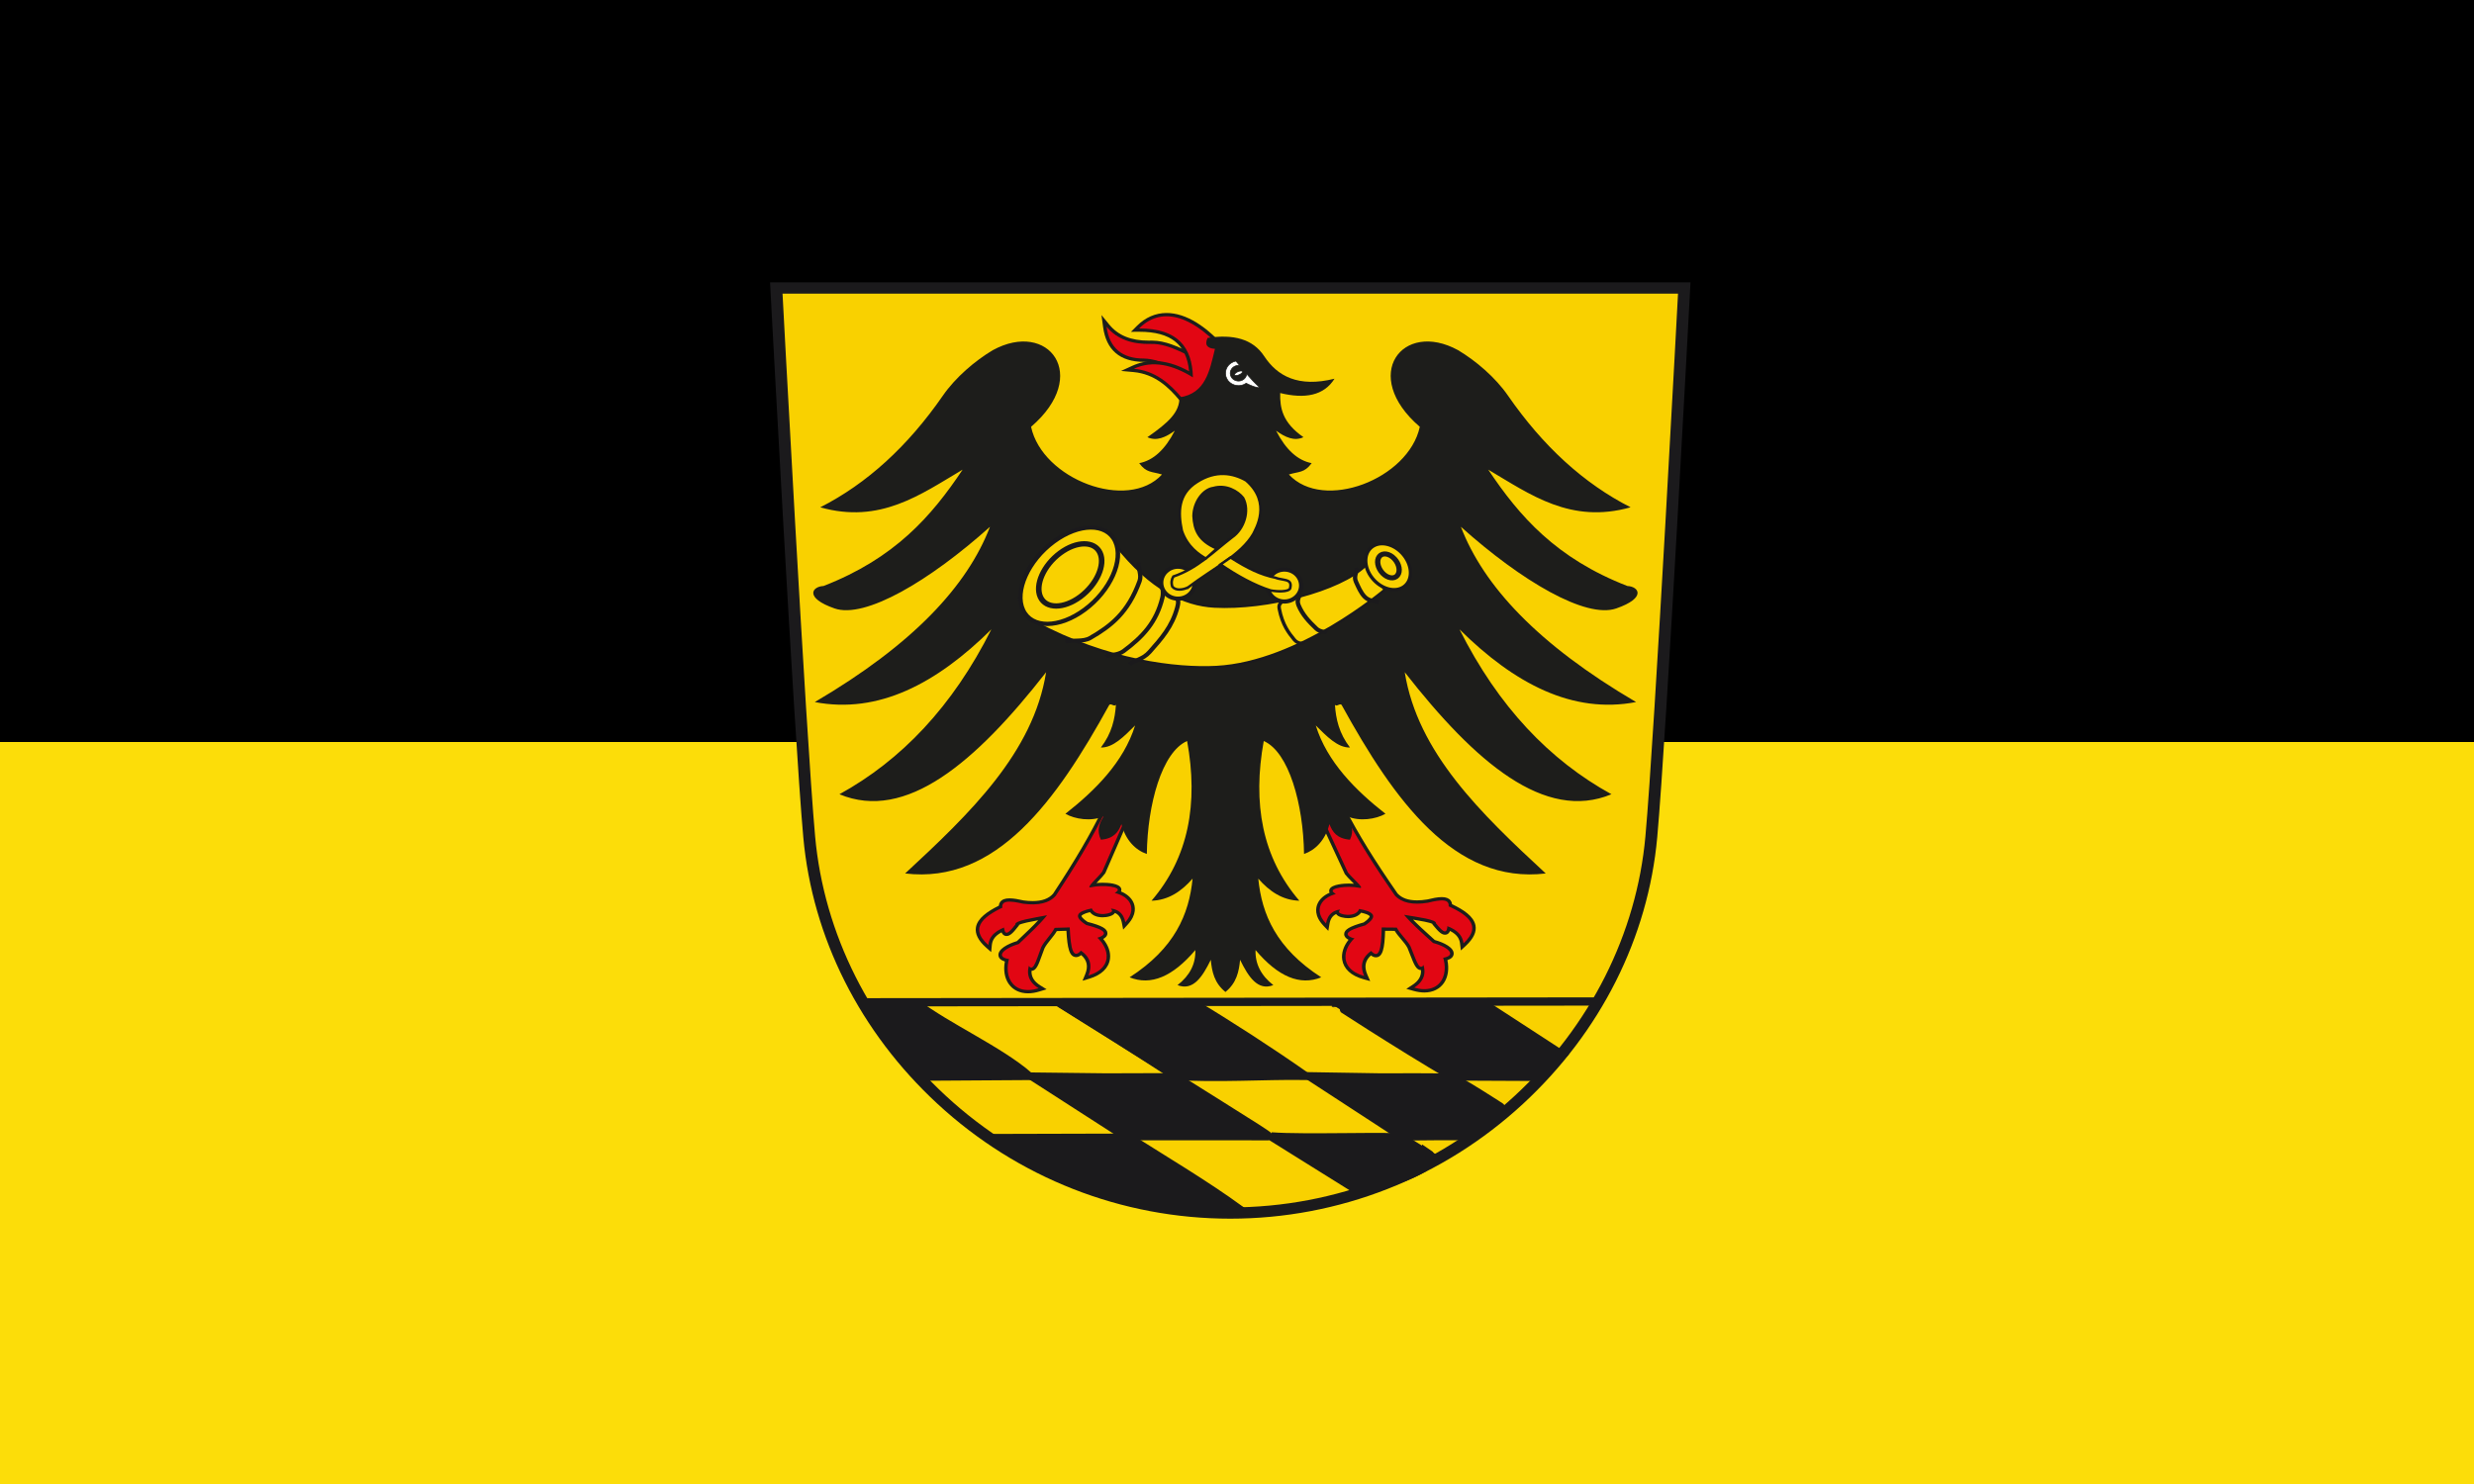 <?xml version="1.0" encoding="UTF-8" standalone="no"?>
<svg
   xmlns:dc="http://purl.org/dc/elements/1.1/"
   xmlns:cc="http://creativecommons.org/ns#"
   xmlns:rdf="http://www.w3.org/1999/02/22-rdf-syntax-ns#"
   xmlns:svg="http://www.w3.org/2000/svg"
   xmlns="http://www.w3.org/2000/svg"
   xmlns:sodipodi="http://sodipodi.sourceforge.net/DTD/sodipodi-0.dtd"
   xmlns:inkscape="http://www.inkscape.org/namespaces/inkscape"
   width="500"
   height="300"
   version="1.1"
   id="svg62"
   sodipodi:docname="Flagge_Landkreis_Esslingen.svg"
   inkscape:version="0.92.3 (2405546, 2018-03-11)">
  <rect width="100%" height="100%" fill="#333333" stroke="none"/>
  <defs
     id="defs66">
    <style
       id="style952"
       type="text/css"><![CDATA[
    .fil0 {fill:#0061A5}
    .fil3 {fill:#1F1A17}
    .fil2 {fill:#F6BB00}
    .fil1 {fill:white}
   ]]></style>
    <inkscape:perspective
       id="perspective10"
       inkscape:persp3d-origin="0.5 : 0.33333333 : 1"
       inkscape:vp_z="1 : 0.5 : 1"
       inkscape:vp_y="0 : 1000 : 0"
       inkscape:vp_x="0 : 0.5 : 1"
       sodipodi:type="inkscape:persp3d" />
    <inkscape:perspective
       sodipodi:type="inkscape:persp3d"
       inkscape:vp_x="0 : 0.5 : 1"
       inkscape:vp_y="0 : 1000 : 0"
       inkscape:vp_z="1 : 0.5 : 1"
       inkscape:persp3d-origin="0.5 : 0.33333333 : 1"
       id="perspective2823" />
    <inkscape:perspective
       sodipodi:type="inkscape:persp3d"
       inkscape:vp_x="0 : 333.64465 : 1"
       inkscape:vp_y="0 : 1000 : 0"
       inkscape:vp_z="595.86072 : 333.64465 : 1"
       inkscape:persp3d-origin="297.93036 : 222.42977 : 1"
       id="perspective2879" />
    <inkscape:perspective
       sodipodi:type="inkscape:persp3d"
       inkscape:vp_x="0 : 0.5 : 1"
       inkscape:vp_y="0 : 1000 : 0"
       inkscape:vp_z="1 : 0.5 : 1"
       inkscape:persp3d-origin="0.5 : 0.33333333 : 1"
       id="perspective3735" />
    <inkscape:perspective
       sodipodi:type="inkscape:persp3d"
       inkscape:vp_x="0 : 0.5 : 1"
       inkscape:vp_y="0 : 1000 : 0"
       inkscape:vp_z="1 : 0.5 : 1"
       inkscape:persp3d-origin="0.5 : 0.33333333 : 1"
       id="perspective3735-7" />
    <inkscape:perspective
       sodipodi:type="inkscape:persp3d"
       inkscape:vp_x="0 : 0.5 : 1"
       inkscape:vp_y="0 : 1000 : 0"
       inkscape:vp_z="1 : 0.5 : 1"
       inkscape:persp3d-origin="0.5 : 0.33333333 : 1"
       id="perspective3766" />
    <inkscape:perspective
       sodipodi:type="inkscape:persp3d"
       inkscape:vp_x="0 : 0.5 : 1"
       inkscape:vp_y="0 : 1000 : 0"
       inkscape:vp_z="1 : 0.5 : 1"
       inkscape:persp3d-origin="0.5 : 0.33333333 : 1"
       id="perspective3766-9" />
    <inkscape:perspective
       id="perspective2930"
       inkscape:persp3d-origin="0.5 : 0.33333333 : 1"
       inkscape:vp_z="1 : 0.5 : 1"
       inkscape:vp_y="0 : 1000 : 0"
       inkscape:vp_x="0 : 0.5 : 1"
       sodipodi:type="inkscape:persp3d" />
    <inkscape:perspective
       id="perspective2916"
       inkscape:persp3d-origin="0.5 : 0.33333333 : 1"
       inkscape:vp_z="1 : 0.5 : 1"
       inkscape:vp_y="0 : 1000 : 0"
       inkscape:vp_x="0 : 0.5 : 1"
       sodipodi:type="inkscape:persp3d" />
    <inkscape:perspective
       id="perspective3734"
       inkscape:persp3d-origin="0.5 : 0.33333333 : 1"
       inkscape:vp_z="1 : 0.5 : 1"
       inkscape:vp_y="0 : 1000 : 0"
       inkscape:vp_x="0 : 0.5 : 1"
       sodipodi:type="inkscape:persp3d" />
    <inkscape:perspective
       id="perspective2928"
       inkscape:persp3d-origin="0.5 : 0.33333333 : 1"
       inkscape:vp_z="1 : 0.5 : 1"
       inkscape:vp_y="0 : 1000 : 0"
       inkscape:vp_x="0 : 0.5 : 1"
       sodipodi:type="inkscape:persp3d" />
    <inkscape:perspective
       id="perspective2914"
       inkscape:persp3d-origin="0.5 : 0.33333333 : 1"
       inkscape:vp_z="1 : 0.5 : 1"
       inkscape:vp_y="0 : 1000 : 0"
       inkscape:vp_x="0 : 0.5 : 1"
       sodipodi:type="inkscape:persp3d" />
    <clipPath
       id="clipPath223-1">
      <path
         d="m 404.161,505.122 0,-166.41 155.181,0 0,166.41"
         id="path225-7" />
    </clipPath>
    <style
       type="text/css"
       id="style6-1" />
    <style
       type="text/css"
       id="style2978-1" />
    <style
       type="text/css"
       id="style2181-5" />
    <style
       type="text/css"
       id="style2183-2" />
    <style
       type="text/css"
       id="style2054-7" />
    <style
       type="text/css"
       id="style1367-6" />
    <style
       type="text/css"
       id="style1365-1" />
    <clipPath
       id="clipPath2709-4">
      <path
         d="m 0.03,841.95 595.26,0 0,-841.92 -595.26,0 0,841.92 z"
         id="path2711-2" />
    </clipPath>
    <clipPath
       id="clipPath2703-3">
      <path
         d="m -0.138,841.445 595.276,0 0,-841.89 -595.276,0 0,841.89 z"
         id="path2705-2" />
    </clipPath>
    <clipPath
       id="clipPath223-6-6">
      <path
         d="m 404.161,505.122 0,-166.41 155.181,0 0,166.41"
         id="path225-1-8" />
    </clipPath>
    <style
       type="text/css"
       id="style6-7-5" />
    <style
       type="text/css"
       id="style2978-5-7" />
    <style
       type="text/css"
       id="style2181-8-6" />
    <style
       type="text/css"
       id="style2183-6-1" />
    <style
       type="text/css"
       id="style2054-1-8" />
    <style
       type="text/css"
       id="style1367-2-9" />
    <style
       type="text/css"
       id="style1365-2-2" />
    <clipPath
       id="clipPath2709-2-7">
      <path
         d="m 0.03,841.95 595.26,0 0,-841.92 -595.26,0 0,841.92 z"
         id="path2711-3-9" />
    </clipPath>
    <clipPath
       id="clipPath2703-1-5">
      <path
         d="m -0.138,841.445 595.276,0 0,-841.89 -595.276,0 0,841.89 z"
         id="path2705-4-4" />
    </clipPath>
    <clipPath
       id="clipPath23">
      <path
         d="m 0.03,841.95 595.26,0 0,-841.92 -595.26,0 0,841.92 z"
         id="path25" />
    </clipPath>
    <clipPath
       id="clipPath17">
      <path
         d="m 0,841.89 595.276,0 L 595.276,0 0,0 0,841.89 z"
         id="path19" />
    </clipPath>
    <clipPath
       id="clipPath3638">
      <path
         d="m 0.03,841.95 595.26,0 0,-841.92 -595.26,0 0,841.92 z"
         id="path3640" />
    </clipPath>
    <clipPath
       id="clipPath3642">
      <path
         d="m 0,841.89 595.276,0 L 595.276,0 0,0 0,841.89 z"
         id="path3644" />
    </clipPath>
    <clipPath
       id="clipPath3381">
      <path
         d="m 0.03,841.95 595.26,0 0,-841.92 -595.26,0 0,841.92 z"
         id="path3383" />
    </clipPath>
    <clipPath
       id="clipPath3385">
      <path
         d="m 0,841.89 595.276,0 L 595.276,0 0,0 0,841.89 z"
         id="path3387" />
    </clipPath>
    <clipPath
       id="clipPath3519">
      <path
         d="m 0,841.89 595.276,0 L 595.276,0 0,0 0,841.89 z"
         id="path3521" />
    </clipPath>
    <clipPath
       id="clipPath3515">
      <path
         d="m 0.03,841.95 595.26,0 0,-841.92 -595.26,0 0,841.92 z"
         id="path3517" />
    </clipPath>
    <clipPath
       id="clipPath3654">
      <path
         d="m 404.161,505.122 0,-166.41 155.181,0 0,166.41"
         id="path3656" />
    </clipPath>
    <clipPath
       id="clipPath3337">
      <path
         d="m 0,841.89 595.276,0 L 595.276,0 0,0 0,841.89 z"
         id="path3339" />
    </clipPath>
    <clipPath
       id="clipPath3333">
      <path
         d="m 0.03,841.95 595.26,0 0,-841.92 -595.26,0 0,841.92 z"
         id="path3506" />
    </clipPath>
    <clipPath
       id="clipPath223-8">
      <path
         d="m 404.161,505.122 0,-166.41 155.181,0 0,166.41"
         id="path225-8" />
    </clipPath>
    <clipPath
       id="clipPath3499">
      <path
         d="m 0.03,841.95 595.26,0 0,-841.92 -595.26,0 0,841.92 z"
         id="path3501" />
    </clipPath>
    <clipPath
       id="clipPath3495">
      <path
         d="m 0,841.89 595.276,0 L 595.276,0 0,0 0,841.89 z"
         id="path3497" />
    </clipPath>
    <clipPath
       id="clipPath223">
      <path
         d="m 404.161,505.122 0,-166.41 155.181,0 0,166.41"
         id="path225" />
    </clipPath>
    <style
       type="text/css"
       id="style6" />
    <style
       type="text/css"
       id="style2978" />
    <style
       type="text/css"
       id="style2181" />
    <style
       type="text/css"
       id="style2183" />
    <style
       type="text/css"
       id="style2054" />
    <style
       type="text/css"
       id="style1367" />
    <style
       type="text/css"
       id="style1365" />
    <clipPath
       id="clipPath2709">
      <path
         d="m 0.03,841.95 595.26,0 0,-841.92 -595.26,0 0,841.92 z"
         id="path2711" />
    </clipPath>
    <clipPath
       id="clipPath2703">
      <path
         d="m -0.138,841.445 595.276,0 0,-841.89 -595.276,0 0,841.89 z"
         id="path2705" />
    </clipPath>
    <clipPath
       id="clipPath223-6">
      <path
         d="m 404.161,505.122 0,-166.41 155.181,0 0,166.41"
         id="path225-1" />
    </clipPath>
    <style
       type="text/css"
       id="style6-7" />
    <style
       type="text/css"
       id="style2978-5" />
    <style
       type="text/css"
       id="style2181-8" />
    <style
       type="text/css"
       id="style2183-6" />
    <style
       type="text/css"
       id="style2054-1" />
    <style
       type="text/css"
       id="style1367-2" />
    <style
       type="text/css"
       id="style1365-2" />
    <clipPath
       id="clipPath2709-2">
      <path
         d="m 0.03,841.95 595.26,0 0,-841.92 -595.26,0 0,841.92 z"
         id="path2711-3" />
    </clipPath>
    <clipPath
       id="clipPath2703-1">
      <path
         d="m -0.138,841.445 595.276,0 0,-841.89 -595.276,0 0,841.89 z"
         id="path2705-4" />
    </clipPath>
    <inkscape:perspective
       sodipodi:type="inkscape:persp3d"
       inkscape:vp_x="0 : 226.16504 : 1"
       inkscape:vp_y="0 : 1000 : 0"
       inkscape:vp_z="430.53183 : 226.16504 : 1"
       inkscape:persp3d-origin="215.26591 : 150.77669 : 1"
       id="perspective100" />
    <inkscape:perspective
       sodipodi:type="inkscape:persp3d"
       inkscape:vp_x="0 : 0.5 : 1"
       inkscape:vp_y="0 : 1000 : 0"
       inkscape:vp_z="1 : 0.5 : 1"
       inkscape:persp3d-origin="0.5 : 0.33333333 : 1"
       id="perspective4018" />
    <inkscape:perspective
       sodipodi:type="inkscape:persp3d"
       inkscape:vp_x="0 : 0.5 : 1"
       inkscape:vp_y="0 : 1000 : 0"
       inkscape:vp_z="1 : 0.5 : 1"
       inkscape:persp3d-origin="0.5 : 0.33333333 : 1"
       id="perspective4042" />
    <inkscape:perspective
       sodipodi:type="inkscape:persp3d"
       inkscape:vp_x="0 : 0.5 : 1"
       inkscape:vp_y="0 : 1000 : 0"
       inkscape:vp_z="1 : 0.5 : 1"
       inkscape:persp3d-origin="0.5 : 0.33333333 : 1"
       id="perspective4082" />
    <inkscape:perspective
       sodipodi:type="inkscape:persp3d"
       inkscape:vp_x="0 : 0.5 : 1"
       inkscape:vp_y="0 : 1000 : 0"
       inkscape:vp_z="1 : 0.5 : 1"
       inkscape:persp3d-origin="0.5 : 0.33333333 : 1"
       id="perspective4110" />
    <inkscape:perspective
       sodipodi:type="inkscape:persp3d"
       inkscape:vp_x="0 : 0.5 : 1"
       inkscape:vp_y="0 : 1000 : 0"
       inkscape:vp_z="1 : 0.5 : 1"
       inkscape:persp3d-origin="0.5 : 0.33333333 : 1"
       id="perspective4140" />
    <inkscape:perspective
       sodipodi:type="inkscape:persp3d"
       inkscape:vp_x="0 : 0.5 : 1"
       inkscape:vp_y="0 : 1000 : 0"
       inkscape:vp_z="1 : 0.5 : 1"
       inkscape:persp3d-origin="0.5 : 0.33333333 : 1"
       id="perspective4164" />
    <inkscape:perspective
       sodipodi:type="inkscape:persp3d"
       inkscape:vp_x="0 : 0.5 : 1"
       inkscape:vp_y="0 : 1000 : 0"
       inkscape:vp_z="1 : 0.5 : 1"
       inkscape:persp3d-origin="0.5 : 0.33333333 : 1"
       id="perspective4189" />
    <inkscape:perspective
       sodipodi:type="inkscape:persp3d"
       inkscape:vp_x="0 : 0.5 : 1"
       inkscape:vp_y="0 : 1000 : 0"
       inkscape:vp_z="1 : 0.5 : 1"
       inkscape:persp3d-origin="0.5 : 0.33333333 : 1"
       id="perspective4189-4" />
    <inkscape:perspective
       sodipodi:type="inkscape:persp3d"
       inkscape:vp_x="0 : 0.5 : 1"
       inkscape:vp_y="0 : 1000 : 0"
       inkscape:vp_z="1 : 0.5 : 1"
       inkscape:persp3d-origin="0.5 : 0.33333333 : 1"
       id="perspective4220" />
    <inkscape:perspective
       sodipodi:type="inkscape:persp3d"
       inkscape:vp_x="0 : 0.5 : 1"
       inkscape:vp_y="0 : 1000 : 0"
       inkscape:vp_z="1 : 0.5 : 1"
       inkscape:persp3d-origin="0.5 : 0.33333333 : 1"
       id="perspective4242" />
    <inkscape:perspective
       sodipodi:type="inkscape:persp3d"
       inkscape:vp_x="0 : 0.5 : 1"
       inkscape:vp_y="0 : 1000 : 0"
       inkscape:vp_z="1 : 0.5 : 1"
       inkscape:persp3d-origin="0.5 : 0.33333333 : 1"
       id="perspective4268" />
    <inkscape:perspective
       sodipodi:type="inkscape:persp3d"
       inkscape:vp_x="0 : 0.5 : 1"
       inkscape:vp_y="0 : 1000 : 0"
       inkscape:vp_z="1 : 0.5 : 1"
       inkscape:persp3d-origin="0.5 : 0.33333333 : 1"
       id="perspective4293" />
    <inkscape:perspective
       sodipodi:type="inkscape:persp3d"
       inkscape:vp_x="0 : 0.5 : 1"
       inkscape:vp_y="0 : 1000 : 0"
       inkscape:vp_z="1 : 0.5 : 1"
       inkscape:persp3d-origin="0.5 : 0.33333333 : 1"
       id="perspective4293-1" />
    <inkscape:perspective
       sodipodi:type="inkscape:persp3d"
       inkscape:vp_x="0 : 0.5 : 1"
       inkscape:vp_y="0 : 1000 : 0"
       inkscape:vp_z="1 : 0.5 : 1"
       inkscape:persp3d-origin="0.5 : 0.33333333 : 1"
       id="perspective4346" />
    <inkscape:perspective
       sodipodi:type="inkscape:persp3d"
       inkscape:vp_x="0 : 0.5 : 1"
       inkscape:vp_y="0 : 1000 : 0"
       inkscape:vp_z="1 : 0.5 : 1"
       inkscape:persp3d-origin="0.5 : 0.33333333 : 1"
       id="perspective4413" />
  </defs>
  <sodipodi:namedview
     pagecolor="#ffffff"
     bordercolor="#666666"
     borderopacity="1"
     objecttolerance="10"
     gridtolerance="10"
     guidetolerance="10"
     inkscape:pageopacity="0"
     inkscape:pageshadow="2"
     inkscape:window-width="1920"
     inkscape:window-height="1017"
     id="namedview64"
     showgrid="false"
     inkscape:zoom="3.2130932"
     inkscape:cx="254.8189"
     inkscape:cy="176.14932"
     inkscape:window-x="-8"
     inkscape:window-y="-8"
     inkscape:window-maximized="1"
     inkscape:current-layer="svg62" />
  <g
     id="g6"
     style="color:#000000">
    <path
       d="M 500,150 V 0 H 0 v 150"
       id="path2"
       inkscape:connector-curvature="0"
       style="fill:#000000;fill-opacity:1" />
    <path
       d="M 500,300 V 150 H 0 v 150"
       id="path4"
       inkscape:connector-curvature="0"
       style="fill:#fcdd09;fill-opacity:1" />
  </g>
  <g
     id="g1275"
     transform="matrix(0.176,0,0,0.167,155.631,57.08)">
    <path
       d="m 1.96,10.45 c 0,0 27.22,533.68 38.14,658.44 10.37,118.53 64.81,230.46 153.3,315.18 91.56,87.66 210.36,135.93 334.52,135.93 124.15,0 242.97,-48.27 334.51,-135.93 88.49,-84.72 142.93,-196.65 153.29,-315.18 10.93,-124.76 38.17,-658.44 38.17,-658.44 H 1.96"
       id="path255_1_"
       inkscape:connector-curvature="0"
       style="fill:#f9d100" />
    <path
       d="m 7.16,6.81 c 0,0 26.98,538.6 37.8,664.52 10.28,119.62 64.24,232.59 151.95,318.09 90.75,88.47 208.49,137.19 331.55,137.19 123.05,0 240.82,-48.71 331.55,-137.19 87.7,-85.5 141.66,-198.46 151.93,-318.09 10.83,-125.91 37.83,-664.52 37.83,-664.52 z"
       id="path393_1_"
       inkscape:connector-curvature="0"
       style="fill:none;stroke:#1b1a1c;stroke-width:13.622" />
    <path
       d="m 107.85,871.49 844.97,-0.97"
       id="path2488_1_"
       inkscape:connector-curvature="0"
       style="fill:none;stroke:#1b1a1c;stroke-width:10" />
    <path
       d="m 163.19,872.06 387.98,256.13"
       id="path3260_1_"
       inkscape:connector-curvature="0"
       style="fill:none;stroke:#1b1a1c;stroke-width:5" />
    <path
       d="m 331.8,874.63 342.41,226.05"
       id="path3262_1_"
       inkscape:connector-curvature="0"
       style="fill:none;stroke:#1b1a1c;stroke-width:5" />
    <path
       d="M 483.99,873.32 767.98,1060.8"
       id="path3264_1_"
       inkscape:connector-curvature="0"
       style="fill:none;stroke:#1b1a1c;stroke-width:5" />
    <path
       d="m 643.55,869.96 201.18,132.82"
       id="path3266_1_"
       inkscape:connector-curvature="0"
       style="fill:none;stroke:#1b1a1c;stroke-width:5" />
    <path
       d="m 811.5,869.96 97.38,64.29"
       id="path3268_1_"
       inkscape:connector-curvature="0"
       style="fill:none;stroke:#1b1a1c;stroke-width:5" />
    <path
       d="m 173.4,961.59 718.14,-0.31"
       id="path3270_1_"
       inkscape:connector-curvature="0"
       style="fill:none;stroke:#1b1a1c;stroke-width:5" />
    <path
       d="m 253.73,1034.78 556.92,-0.24"
       id="path3272_1_"
       inkscape:connector-curvature="0"
       style="fill:none;stroke:#1b1a1c;stroke-width:5" />
    <path
       d="m 647.55,872.06 169.91,0.01 92.23,63.26 -24.26,26.38 -102.15,-0.5 C 717.42,920.33 647.23,871.8 647.55,872.06 Z"
       id="path3274_1_"
       inkscape:connector-curvature="0"
       style="fill:#1b1a1c;stroke:#1b1a1c;stroke-width:10.164;stroke-linecap:round" />
    <path
       d="m 619.8,961.15 81.34,1.4 c 66.98,-0.23 77.08,-0.07 79.12,1.27 1.29,0.84 3.8,1.53 5.58,1.53 2.48,0 9.28,3.96 29,16.9 14.17,9.3 25.76,17.19 25.76,17.53 0,0.99 -15.32,13.68 -29.11,24.14 l -12.57,9.52 -33.79,-0.02 -39.6,0.39 z"
       id="path3276_1_"
       inkscape:connector-curvature="0"
       style="fill:#1b1a1c;stroke:#1b1a1c;stroke-width:10.164;stroke-linecap:round" />
    <path
       d="m 575.69,1033.91 c 36.58,3.03 139.07,-0.95 153.6,1.84 -0.14,0.04 33.24,23.85 32.88,23.9 -6.99,16.97 -55.19,32.21 -85.77,40.51 z"
       id="path3278_1_"
       inkscape:connector-curvature="0"
       style="fill:#1b1a1c;stroke:#1b1a1c;stroke-width:10.164;stroke-linecap:round" />
    <path
       d="m 258.85,1035.92 153.13,-0.44 c 42.88,28.63 86.72,55.95 127.74,87.26 -104.23,2.87 -198.62,-23.77 -280.87,-86.82 z"
       id="path3280_1_"
       inkscape:connector-curvature="0"
       style="fill:#1b1a1c;stroke:#1b1a1c;stroke-width:10.164;stroke-linecap:round" />
    <path
       d="m 407.69,1033.46 -106.03,-71.96 84.08,1.05 80.15,-0.26 51.13,33.8 c 34.95,23.1 56.28,37.22 54.87,37.45 z"
       id="path3282_1_"
       inkscape:connector-curvature="0"
       style="fill:#1b1a1c;stroke:#1b1a1c;stroke-width:10.164;stroke-linecap:round" />
    <path
       d="M 464.63,960.39 C 425.72,933.65 371.25,897.71 331.7,871.71 l 153.58,0.65 c 42.64,26.98 88.28,58.19 128.82,88.06 -48.21,-0.57 -101.32,3.35 -149.47,-0.03 z"
       id="path3284_1_"
       inkscape:connector-curvature="0"
       style="fill:#1b1a1c;stroke:#1b1a1c;stroke-width:10.164;stroke-linecap:round" />
    <path
       d="m 110.4,874.18 56.64,-1.57 c 37.32,29.66 95.14,56.54 129.89,87.97 l -127.08,0.87 z"
       id="path3286_1_"
       inkscape:connector-curvature="0"
       style="fill:#1b1a1c;stroke:#1b1a1c;stroke-width:10.164;stroke-linecap:round" />
    <path
       id="path1168"
       d="m 402.98,737.38 c 0.52,-1.27 0.58,-2.63 0.09,-3.93 -2.25,-6.02 -15.42,-6.67 -20.98,-6.67 -2.49,0 -4.93,0.13 -7.28,0.37 0.89,-1.01 1.8,-2.01 2.58,-2.88 2.96,-3.28 5.76,-6.38 7.36,-8.78 l 0.22,-0.33 29.68,-71.93 -30.66,-10.23 -1.5,3.26 c -14.22,30.97 -31.96,62.98 -57.52,103.78 -5.02,6.02 -12.7,8.95 -23.47,8.95 -3.22,0 -6.74,-0.27 -10.47,-0.82 -5.24,-1.24 -11.22,-2.5 -16.1,-2.5 -5.16,0 -8.65,1.41 -10.68,4.3 -0.93,1.33 -1.44,2.86 -1.59,4.59 -12.96,6.78 -24.5,15.14 -26.26,26.19 -1.25,7.87 2.62,16.08 11.51,24.39 l 5.98,5.59 0.74,-8.15 c 0.46,-5.14 2.37,-10.79 11.16,-15.74 0.99,2.47 2.71,4.43 5.8,4.43 3.64,0 6.99,-2.92 13.28,-11.55 l 1.05,-1.44 -0.09,-0.42 c 3.19,-1.9 13.81,-4.07 22.08,-5.67 -5.98,6.78 -12.75,13.55 -19.37,20.16 -1.7,1.7 -3.4,3.4 -5.09,5.1 -10.5,3.32 -22.01,9.72 -21.2,17.39 0.36,3.4 2.83,5.84 7.36,7.29 -1.8,10.22 -0.35,19.99 4.36,27.13 4.85,7.35 12.74,11.4 22.21,11.4 4.19,0 8.7,-0.78 13.43,-2.31 l 7.94,-2.58 -6.99,-4.57 c -7.29,-4.77 -10.69,-10.54 -10.31,-17.71 5.56,-0.26 7.96,-7.25 11.87,-18.71 0.94,-2.74 1.9,-5.58 2.99,-8.55 1.65,-3.5 4.34,-7.02 7.18,-10.75 2.49,-3.27 5.06,-6.63 7.01,-10.15 l 11,-0.35 c 1.1,21.12 3.36,31.83 11.19,31.83 1.94,0 3.82,-0.78 5.75,-2.44 6.86,6.18 8.32,13.72 4.6,23.26 l -3.03,7.79 7.97,-2.52 c 13.85,-4.38 22.22,-12.92 23.56,-24.05 0.97,-8.01 -1.94,-16.5 -7.79,-23.97 2.85,-1.67 4.89,-3.89 4.84,-6.97 -0.08,-5.48 -6.46,-9.33 -22.7,-13.67 -7.21,-4.95 -7.14,-7.24 -7.13,-7.27 0,-0.02 0.7,-2.26 9.81,-4.56 2.88,4.01 7.98,6.25 14.52,6.25 5.24,0 11.88,-1.61 14.06,-5.13 0.03,-0.05 0.06,-0.11 0.09,-0.16 4.32,2.03 6.86,5.92 7.95,11.94 l 1.49,8.22 5.47,-6.32 c 10.51,-12.14 8.34,-22.13 6.11,-27 -2.53,-5.6 -7.57,-10.04 -14.08,-12.83 z"
       inkscape:connector-curvature="0"
       style="clip-rule:evenodd;fill:#1d1d1b;fill-rule:evenodd" />
    <path
       id="path1170"
       d="m 273.07,753.9 c 6.14,2.86 8.98,10.97 3.36,24.27 -17.12,5.21 -24.76,12.77 -25.77,24.04 -23.47,-21.95 -3.78,-36.11 22.41,-48.31 z"
       inkscape:connector-curvature="0"
       style="clip-rule:evenodd;fill:#e20613;fill-rule:evenodd" />
    <path
       id="path1172"
       d="m 276.94,811.55 c 5.48,-3.99 13.95,-2.55 22.87,8.79 -7.22,15.53 -3.19,26.49 8.58,34.19 -30.56,9.92 -42.63,-16.86 -31.45,-42.98 z"
       inkscape:connector-curvature="0"
       style="clip-rule:evenodd;fill:#e20613;fill-rule:evenodd" />
    <path
       id="path1174"
       d="m 366.21,785.8 c -6.78,-0.06 -12.84,6.03 -13.51,20.45 14.9,8.44 17.99,19.71 12.88,32.81 30.65,-9.69 24.91,-38.5 0.63,-53.26 z"
       inkscape:connector-curvature="0"
       style="clip-rule:evenodd;fill:#e20613;fill-rule:evenodd" />
    <path
       id="path1176"
       d="m 386.13,738.13 c -4.63,2.79 -6.2,9.46 -0.64,19.54 13.65,-0.49 20.45,5.88 22.45,16.91 16.78,-19.38 0.85,-36.56 -21.81,-36.45 z"
       inkscape:connector-curvature="0"
       style="clip-rule:evenodd;fill:#e20613;fill-rule:evenodd" />
    <path
       id="path1178"
       d="m 409.32,645.68 -23.19,-7.75 c -16.35,35.6 -36.45,70.21 -57.9,104.45 -7.44,9.11 -20.08,12.35 -37.95,9.72 -14.5,-3.46 -27.6,-5.19 -22.57,8.65 3.51,3.42 5.03,11.07 0.7,17.66 0.62,12.85 4.44,11.02 13.24,-1.05 -1.03,-4.83 19.92,-7.87 36.47,-11.26 -8.95,11.78 -21.05,23.3 -32.52,34.87 -17.98,5.38 -28.87,16.88 -7.91,18.56 2.81,-4 13.02,-0.56 16.63,3.13 7.47,16.16 10.11,1.11 17.1,-17.98 3.66,-7.88 11.74,-15.4 15.4,-23.28 5.76,-0.18 11.53,-0.37 17.29,-0.55 1.09,25.1 3.67,44.32 16.68,22.33 4.21,-2.98 8.42,-5.95 12.63,-8.93 16.15,-4.79 12.69,-10.23 -10.41,-16.32 -16.19,-10.85 -9.97,-16.63 6.43,-20.1 4.02,11.13 25.05,6.16 23.21,2.46 -4.32,-8.68 -5.99,-13.09 5.81,-23.35 5.63,-4.9 -15.37,-8.21 -30.01,-4.65 -7.17,1.75 8.71,-12.65 12.96,-19 9.31,-22.55 18.61,-45.08 27.91,-67.61 z"
       inkscape:connector-curvature="0"
       style="clip-rule:evenodd;fill:#e20613;fill-rule:evenodd" />
    <path
       id="path1180"
       d="m 810.02,778.36 c -2.01,-11 -13.74,-19.09 -26.85,-25.58 -0.18,-1.7 -0.71,-3.19 -1.63,-4.48 -1.97,-2.74 -5.4,-4.14 -10.2,-4.14 -4.97,0 -11.2,1.45 -16.67,2.88 -4.21,0.71 -8.16,1.07 -11.74,1.07 -10.11,0 -17.43,-2.75 -22.38,-8.42 -26.5,-40.23 -44.98,-71.82 -59.89,-102.43 l -1.57,-3.23 -30.42,10.97 31.32,71.23 0.23,0.33 c 1.66,2.36 4.53,5.39 7.56,8.6 0.8,0.85 1.73,1.83 2.65,2.82 -1.83,-0.15 -3.72,-0.23 -5.63,-0.23 -4.67,0 -20.08,0.51 -22.46,7.11 -0.48,1.34 -0.4,2.71 0.16,3.99 -6.42,2.93 -11.34,7.47 -13.77,13.09 -2.13,4.93 -4.1,14.98 6.71,26.9 l 5.61,6.19 1.3,-8.25 c 0.95,-6.03 3.41,-9.99 7.68,-12.12 0.02,0.04 0.04,0.07 0.06,0.11 2.44,3.85 9.68,4.87 13.58,4.87 6.75,0 12.1,-2.41 15,-6.59 9.17,2.08 9.92,4.31 9.92,4.33 0,0.02 0.13,2.32 -6.96,7.43 -16.13,4.71 -22.42,8.7 -22.38,14.18 0.02,3.07 2.12,5.25 5,6.85 -5.68,7.6 -8.39,16.15 -7.24,24.14 1.6,11.1 10.16,19.44 24.11,23.5 l 8.02,2.33 -3.21,-7.71 c -3.94,-9.45 -2.65,-17.02 4.07,-23.36 1.92,1.57 3.76,2.31 5.65,2.31 0,0 0,0 0,0 7.95,0 10,-10.8 10.61,-32.09 l 11,0.1 c 2.03,3.47 4.67,6.77 7.23,9.98 2.93,3.66 5.7,7.13 7.43,10.59 1.16,2.95 2.19,5.76 3.19,8.49 4.18,11.38 6.72,18.29 12.3,18.44 0.54,7.16 -2.72,13 -9.9,17.93 l -6.89,4.73 8,2.4 c 4.46,1.33 8.73,2.01 12.69,2.01 0,0 0,0 0,0 9.72,0 17.74,-4.14 22.57,-11.65 4.68,-7.28 5.97,-17.18 3.9,-27.49 4.49,-1.55 6.9,-4.05 7.19,-7.46 0.64,-7.68 -11.01,-13.82 -21.59,-16.9 -1.73,-1.67 -3.48,-3.33 -5.23,-5 -6.76,-6.45 -13.68,-13.06 -19.81,-19.7 8.32,1.42 18.97,3.34 22.21,5.16 l -0.08,0.42 1.09,1.42 c 6.43,8.41 9.81,11.25 13.41,11.25 3.18,0 4.9,-2.03 5.84,-4.56 8.9,4.75 10.93,10.36 11.51,15.48 l 0.92,8.14 5.85,-5.73 c 8.68,-8.52 12.37,-16.81 10.93,-24.65 z"
       inkscape:connector-curvature="0"
       style="clip-rule:evenodd;fill:#1d1d1b;fill-rule:evenodd" />
    <path
       id="path1182"
       d="m 634.06,647.31 23.01,-8.28 c 17.17,35.22 38.05,69.35 60.29,103.09 7.64,8.94 20.36,11.89 38.16,8.84 14.42,-3.78 27.47,-5.82 22.76,8.13 -3.44,3.5 -4.78,11.19 -0.3,17.67 -0.32,12.86 -4.18,11.12 -13.26,-0.76 0.92,-4.85 -20.09,-7.4 -36.72,-10.42 9.22,11.57 21.58,22.81 33.31,34.12 18.1,4.97 29.25,16.21 8.33,18.37 -2.9,-3.94 -13.03,-0.26 -16.56,3.51 -7.09,16.32 -10.08,1.34 -17.51,-17.59 -3.84,-7.79 -12.09,-15.13 -15.93,-22.92 -5.76,-0.05 -11.53,-0.1 -17.3,-0.16 -0.51,25.13 -2.65,44.4 -16.16,22.71 -4.28,-2.88 -8.56,-5.76 -12.84,-8.64 -16.26,-4.42 -12.92,-9.94 10.03,-16.55 15.93,-11.23 9.58,-16.86 -6.89,-19.94 -3.77,11.22 -24.9,6.74 -23.14,2.99 4.12,-8.77 5.68,-13.22 -6.35,-23.21 -5.75,-4.77 15.17,-8.57 29.89,-5.34 7.21,1.58 -9,-12.44 -13.39,-18.69 -9.81,-22.31 -19.62,-44.62 -29.43,-66.93 z"
       inkscape:connector-curvature="0"
       style="clip-rule:evenodd;fill:#e20613;fill-rule:evenodd" />
    <path
       id="path1184"
       d="m 772.76,752.37 c -6.07,3 -8.72,11.18 -2.8,24.34 17.23,4.82 25.04,12.2 26.32,23.44 22.95,-22.48 2.94,-36.18 -23.52,-47.78 z"
       inkscape:connector-curvature="0"
       style="clip-rule:evenodd;fill:#e20613;fill-rule:evenodd" />
    <path
       id="path1186"
       d="m 770.21,810.09 c -5.57,-3.86 -14,-2.23 -22.67,9.32 7.57,15.36 3.79,26.41 -7.79,34.37 30.79,9.22 42.24,-17.83 30.46,-43.69 z"
       inkscape:connector-curvature="0"
       style="clip-rule:evenodd;fill:#e20613;fill-rule:evenodd" />
    <path
       id="path1188"
       d="m 680.38,786.4 c 6.78,-0.22 12.97,5.73 13.97,20.13 -14.7,8.79 -17.53,20.11 -12.13,33.09 -30.85,-8.97 -25.78,-37.91 -1.84,-53.22 z"
       inkscape:connector-curvature="0"
       style="clip-rule:evenodd;fill:#e20613;fill-rule:evenodd" />
    <path
       id="path1190"
       d="m 659.37,739.2 c 4.69,2.68 6.42,9.32 1.08,19.51 -13.66,-0.17 -20.31,6.34 -22.06,17.42 -17.21,-18.97 -1.68,-36.52 20.98,-36.93 z"
       inkscape:connector-curvature="0"
       style="clip-rule:evenodd;fill:#e20613;fill-rule:evenodd" />
    <path
       id="path1192"
       d="m 484.16,125.46 c -2.97,-9.6 -34.29,-29.13 -54.99,-29.21 -27.41,-0.1 -43.14,-14.27 -46.74,-42.13 l -1.88,-14.54 9,11.57 c 10.16,13.06 24.94,19.41 45.17,19.41 0.87,0 1.75,-0.01 2.64,-0.03 0.41,-0.01 0.83,-0.02 1.24,-0.02 15.3,0 29.77,7.32 43.77,14.4 6.47,3.28 12.59,6.37 18.7,8.73 l 3.88,1.5 -17.6,40.65 z"
       inkscape:connector-curvature="0"
       style="clip-rule:evenodd;fill:#1d1d1b;fill-rule:evenodd" />
    <path
       id="path1194"
       d="m 386.39,53.61 c 12.27,15.77 29.96,21.47 51.07,20.92 21.49,-0.56 42.11,15.1 62.16,22.85 -3.88,8.97 -7.76,17.93 -11.64,26.9 -3.81,-12.32 -37.59,-31.95 -58.8,-32.03 -24.57,-0.09 -39.37,-12.23 -42.79,-38.64 z"
       inkscape:connector-curvature="0"
       style="clip-rule:evenodd;fill:#e20613;fill-rule:evenodd" />
    <path
       id="path1196"
       d="m 496.26,159.77 c -2.63,-1.69 -5.5,-3.12 -8.53,-4.65 -6.38,-3.2 -12.98,-6.51 -17.66,-12.42 -12.32,-15.55 -28.21,-31.77 -52.73,-34.11 l -14.31,-1.37 12.96,-6.22 c 7.96,-3.82 16.35,-5.76 24.95,-5.76 12.68,0 25.9,4.06 40.24,12.38 -2.95,-32.56 -21.21,-47.8 -56.94,-47.8 l -9.8,0.04 6.41,-6.78 c 10.02,-10.61 21.63,-15.99 34.49,-15.99 22.14,0 46.6,15.96 70.73,46.16 l 1.32,1.65 -0.62,2.02 c -4.12,13.43 -8.29,24.67 -12.32,35.55 -3.99,10.77 -8.13,21.91 -12.17,35.12 l -1.55,5.04 z"
       inkscape:connector-curvature="0"
       style="clip-rule:evenodd;fill:#1d1d1b;fill-rule:evenodd" />
    <path
       id="path1198"
       d="M 522.91,85.73 C 488.84,43.09 451.36,26.56 423.73,55.82 c 44.62,-0.17 61.11,22.98 61.84,59.22 -23.11,-15.13 -45.83,-21.02 -67.86,-10.44 24.22,2.32 40.91,17.21 55.49,35.61 6.2,7.83 16.82,10.79 25.22,16.19 8.16,-26.64 16.33,-44.03 24.49,-70.67 z"
       inkscape:connector-curvature="0"
       style="clip-rule:evenodd;fill:#e20613;fill-rule:evenodd" />
    <path
       id="path1200"
       d="m 585.78,133.99 c -0.36,17.81 2.37,35.62 26.72,53.44 -10.48,5.19 -20.96,0.11 -31.43,-7.86 11.16,22.96 24.78,36.05 40.86,39.29 -8.31,11.97 -14.58,9.97 -26.17,13.72 39.6,45.23 137.42,5.61 150.34,-57.73 -68.84,-62.28 -19.91,-129.7 44.01,-92.73 20.31,12.78 42.73,32.86 57.24,54.97 40.37,61.5 87.3,106.57 140.79,135.21 -68.72,20.44 -114.98,-15.34 -163.46,-45.58 35.81,56.51 77.98,107.37 159.77,140.84 13.19,0.63 22.21,14.33 -12.71,27.15 -34.93,12.82 -108.93,-33.09 -178.49,-98.84 26.05,71.5 88.18,142.33 201.19,212.19 -72.97,14.7 -139.63,-22.19 -202.76,-88.02 44.62,93.65 103.6,158.54 174.47,199.61 C 889.88,653.12 810,581.52 728.81,471.92 743.64,569.46 816.24,642.89 890.7,715.54 785.9,728.81 716.75,627.12 656.5,511.87 c -1.73,-3.31 -6.06,2.66 -7.86,-0.66 1.09,17.29 4.7,34.58 17.29,51.87 -14.25,0.32 -26.72,-13.62 -39.3,-26.72 13.08,44.38 46.01,78.8 80.03,106.94 -10.94,6.57 -29.66,9.65 -43.87,3.08 4.75,8.19 8.27,16.8 3.14,28.29 -14.87,-1.27 -20.22,-9.36 -23.58,-18.86 -4.81,19.44 -16.17,31.49 -29.18,36.15 -0.8,-60.25 -17.35,-123.41 -46.26,-136.74 -13.02,75.43 -1.9,140.9 40.87,193.33 -19.42,-0.59 -34.31,-11.34 -47.15,-26.72 4.02,43.29 20.68,84.38 72.3,119.46 -24.33,10.36 -49.48,-0.64 -75.44,-33.01 -0.57,16.61 6.24,30.76 20.43,42.44 -17.87,7.32 -28.54,-9.91 -38.19,-30.63 -1.28,14.21 -4.01,28.01 -16.82,38.92 -12.81,-10.91 -15.54,-24.71 -16.82,-38.92 -9.64,20.73 -20.31,37.95 -38.19,30.63 14.19,-11.68 21,-25.83 20.43,-42.44 -25.97,32.37 -51.11,43.37 -75.44,33.01 51.62,-35.07 68.28,-76.17 72.3,-119.46 -12.84,15.38 -27.74,26.13 -47.15,26.72 42.76,-52.43 53.88,-117.9 40.87,-193.33 -28.92,13.34 -45.47,76.5 -46.27,136.74 -13,-4.66 -24.37,-16.71 -29.18,-36.15 -3.36,9.5 -8.7,17.59 -23.58,18.86 -5.12,-11.49 -1.61,-20.1 3.15,-28.29 -14.21,6.57 -32.94,3.49 -43.88,-3.08 34.02,-28.15 66.94,-62.56 80.03,-106.94 -12.57,13.1 -25.04,27.04 -39.3,26.72 12.59,-17.29 16.2,-34.58 17.29,-51.87 -1.79,3.32 -6.12,-2.65 -7.86,0.66 C 329.06,627.13 259.91,728.81 155.11,715.54 229.57,642.89 302.17,569.46 317,471.92 235.81,581.52 155.93,653.12 79.66,619.66 150.53,578.59 209.5,513.7 254.12,420.05 191,485.88 124.33,522.77 51.36,508.07 164.36,438.21 226.49,367.39 252.55,295.88 182.98,361.63 108.99,407.54 74.06,394.72 39.13,381.9 48.16,368.2 61.35,367.57 c 81.8,-33.47 123.97,-84.33 159.77,-140.84 -48.48,30.24 -94.74,66.02 -163.46,45.58 53.49,-28.64 100.42,-73.71 140.8,-135.21 14.52,-22.11 36.93,-42.2 57.24,-54.97 63.92,-36.97 112.85,30.45 44.01,92.73 12.92,63.34 110.74,102.96 150.34,57.73 -11.59,-3.75 -17.86,-1.75 -26.17,-13.72 16.09,-3.24 29.71,-16.34 40.87,-39.29 -10.47,7.96 -20.96,13.05 -31.44,7.86 24.35,-17.82 37.12,-30.41 36.76,-48.22 30.12,-4.55 34.7,-32.3 40.79,-58.7 -9.24,-0.67 -12.05,-5.09 -8.43,-13.25 29.16,-4.71 51.8,1.01 64.91,21.99 15.07,24.13 39.04,38.34 80.84,27.39 -12.26,20.57 -34.07,24.61 -62.4,17.34 z"
       inkscape:connector-curvature="0"
       style="clip-rule:evenodd;fill:#1d1d1b;fill-rule:evenodd" />
    <path
       id="path1202"
       d="m 562.55,127.57 c -3.91,0.1 -9.33,-1.9 -15.82,-5.4 -0.76,0.55 -1.59,1.04 -2.47,1.45 -7.5,3.49 -16.46,0.21 -19.95,-7.29 -3.49,-7.5 -0.21,-16.46 7.29,-19.95 1.1,-0.51 2.24,-0.86 3.38,-1.09 1.42,1.77 2.82,3.56 4.22,5.34 -1.74,-0.24 -3.56,-0.01 -5.26,0.78 -4.73,2.2 -6.79,7.85 -4.6,12.58 2.2,4.73 7.85,6.8 12.58,4.6 3.15,-1.46 5.11,-4.46 5.42,-7.7 4.45,5.45 9.12,10.8 14.44,15.85 0.26,0.28 0.51,0.56 0.77,0.83 z m -29.14,-15.46 c 0.47,1 2.88,0.88 5.36,-0.27 2.49,-1.16 4.13,-2.92 3.66,-3.92 -0.47,-1 -2.88,-0.88 -5.36,0.27 -2.47,1.15 -4.12,2.91 -3.66,3.92 z"
       stroke-miterlimit="2.613"
       inkscape:connector-curvature="0"
       style="fill:#ffffff;stroke:#1d1d1b;stroke-width:0.84;stroke-miterlimit:2.613" />
    <path
       d="m 397.33,318.31 c 39.89,52.87 78.26,72.1 112.72,74.08 60.07,3.45 144.39,-19.51 173.79,-49.72 l 22.13,29.36 c -0.93,0.82 -98.2,88.25 -193.3,93.65 -46.17,2.63 -125.88,-7.31 -207.59,-53.66 77.23,-13.31 82.31,-54.3 92.25,-93.71 z"
       id="path3299_1_"
       inkscape:connector-curvature="0"
       style="fill:#f9d100;stroke:#1b1a1c;stroke-width:3" />
    <path
       d="m 422.88,339.19 c -0.22,7.01 4.06,14.85 1.42,22.51 -13.22,38.23 -32.76,54.2 -56.81,68.85 -7.8,4.75 -20.05,2.29 -28.66,4.17"
       id="path3309_1_"
       inkscape:connector-curvature="0"
       style="fill:none;stroke:#1b1a1c;stroke-width:5" />
    <path
       d="m 450.25,360.68 c -0.82,4.15 2.05,13.25 0.33,20.78 -6.86,30.02 -22.64,47.67 -44.59,64.87 -7.17,5.62 -16.79,3.96 -20.57,6.9"
       id="path3311_1_"
       inkscape:connector-curvature="0"
       style="fill:none;stroke:#1b1a1c;stroke-width:5" />
    <path
       d="m 467.89,380.76 c -0.51,4.69 2.07,3.59 -0.21,12.59 -5.92,23.38 -18.41,38.06 -31.87,54.04 -8.16,9.69 -18.45,10.01 -22.85,15.18"
       id="path3313_1_"
       inkscape:connector-curvature="0"
       style="fill:none;stroke:#1b1a1c;stroke-width:5" />
    <path
       d="m 587.51,385.74 c -0.19,3.26 -3.97,2.84 -2.75,9.46 3.62,19.64 11.05,29.39 17.1,37.2 4.64,5.98 9.88,4 11.72,5.24"
       id="path3315_1_"
       inkscape:connector-curvature="0"
       style="fill:none;stroke:#1b1a1c;stroke-width:4" />
    <path
       d="m 608.01,377.31 c -0.23,4.14 -3.67,7.14 -1.12,13.6 4.58,11.6 11.94,19.76 20.45,28.29 4.09,4.1 10.29,3.7 12,5.01"
       id="path3317_1_"
       inkscape:connector-curvature="0"
       style="fill:none;stroke:#1b1a1c;stroke-width:5" />
    <path
       d="m 699.09,387.35 c -4.88,-1.78 -11.43,-1.24 -16.58,-7.06 -4.3,-4.86 -6.82,-11.22 -9.68,-17.83 -2.87,-6.62 1.04,-11.55 0.67,-16.97"
       id="path3321_1_"
       inkscape:connector-curvature="0"
       style="fill:none;stroke:#1b1a1c;stroke-width:5" />
    <path
       d="m 361.39,396.14 c -29.3,22.92 -61.09,23.12 -71.02,0.45 -9.92,-22.67 5.78,-59.63 35.08,-82.55 29.3,-22.92 61.09,-23.12 71.02,-0.45 9.92,22.67 -5.78,59.63 -35.08,82.55 z"
       id="path3323_1_"
       inkscape:connector-curvature="0"
       style="fill:#f9d100;stroke:#1b1a1c;stroke-width:5.168;stroke-linecap:round" />
    <path
       d="m 356.25,380.61 c -18.89,14.78 -39.39,14.91 -45.79,0.29 -6.4,-14.62 3.73,-38.44 22.62,-53.22 18.89,-14.78 39.39,-14.91 45.79,-0.29 6.4,14.62 -3.73,38.44 -22.62,53.22 z"
       id="path3325_1_"
       inkscape:connector-curvature="0"
       style="fill:#f9d100;stroke:#1b1a1c;stroke-width:6.412;stroke-linecap:round" />
    <path
       d="m 487.79,363.56 c 0,10.68 -8.66,19.34 -19.34,19.34 -10.68,0 -19.34,-8.66 -19.34,-19.34 0,-10.68 8.66,-19.34 19.34,-19.34 10.69,0.01 19.34,8.66 19.34,19.34 z"
       id="path3327_1_"
       inkscape:connector-curvature="0"
       style="fill:#f9d100;stroke:#1b1a1c;stroke-width:5;stroke-linecap:round" />
    <path
       d="m 609.91,367.01 c 0,10.68 -8.66,19.34 -19.34,19.34 -10.68,0 -19.34,-8.66 -19.34,-19.34 0,-10.68 8.66,-19.34 19.34,-19.34 10.69,0 19.34,8.66 19.34,19.34 z"
       id="path3329_1_"
       inkscape:connector-curvature="0"
       style="fill:#f9d100;stroke:#1b1a1c;stroke-width:5;stroke-linecap:round" />
    <path
       d="m 479.9,369.35 c 28.2,-22.54 61.13,-39.43 75.14,-64.95 2.37,-5.67 21.52,-37.36 -8.37,-64.58 -15.16,-9.12 -35.03,-12.81 -56.63,1.95 -21.74,14.51 -21.75,36.66 -17.24,58.94 6.38,19.82 19.98,28.96 27.58,33.67 l 12.78,-12.09 c -21.42,-9.52 -26,-23.18 -26.82,-39.29 0.2,-17.29 11.22,-32.47 22.69,-34.07 14.85,-4.42 27.93,3.95 34.07,12 7.92,15.46 1.18,37.63 -12.52,47.62 -22.85,18.64 -39.97,37.64 -67.48,47.56 -1.88,3.33 -2.65,7.21 -1.22,12.19 3.77,4.95 11.57,4.26 18.02,1.05 z"
       id="path3331_1_"
       inkscape:connector-curvature="0"
       style="fill:#f9d100;stroke:#1b1a1c;stroke-width:3" />
    <path
       d="m 517.28,341.45 c 18.41,13.47 38.99,25.39 57.4,31.47 7.25,1.49 20.54,2.07 22.54,-2.44 0.73,-3.71 1.04,-7.17 -2.42,-9.02 -3.48,-1.86 -10.73,-2.11 -14.07,-3.8 -17.57,-3.8 -31.79,-11.16 -51.94,-24.59 z"
       id="path3333_1_"
       inkscape:connector-curvature="0"
       style="fill:#f9d100;stroke:#1b1a1c;stroke-width:3" />
    <path
       d="m 727.95,330.48 c 10.04,13.35 10.02,30.32 -0.04,37.91 -10.06,7.59 -26.38,2.92 -36.42,-10.43 -0.01,-0.02 -0.03,-0.04 -0.04,-0.05 -10.04,-13.35 -10.02,-30.32 0.05,-37.91 10.07,-7.59 26.37,-2.92 36.42,10.43 0,0.01 0.02,0.03 0.03,0.05 z"
       id="path3335_1_"
       inkscape:connector-curvature="0"
       style="fill:#f9d100;stroke:#1b1a1c;stroke-width:4;stroke-linecap:round" />
    <path
       d="m 716.81,334.46 c 5.71,6.35 7.33,15.44 3.61,20.29 -3.71,4.86 -11.35,3.64 -17.06,-2.71 -0.01,-0.01 -0.01,-0.02 -0.02,-0.03 -5.71,-6.35 -7.33,-15.44 -3.61,-20.29 3.71,-4.86 11.35,-3.64 17.06,2.71 0,0.01 0.01,0.02 0.02,0.03 z"
       id="path3337_1_"
       inkscape:connector-curvature="0"
       style="fill:#f9d100;stroke:#1b1a1c;stroke-width:6.078;stroke-linecap:round" />
  </g>
</svg>

